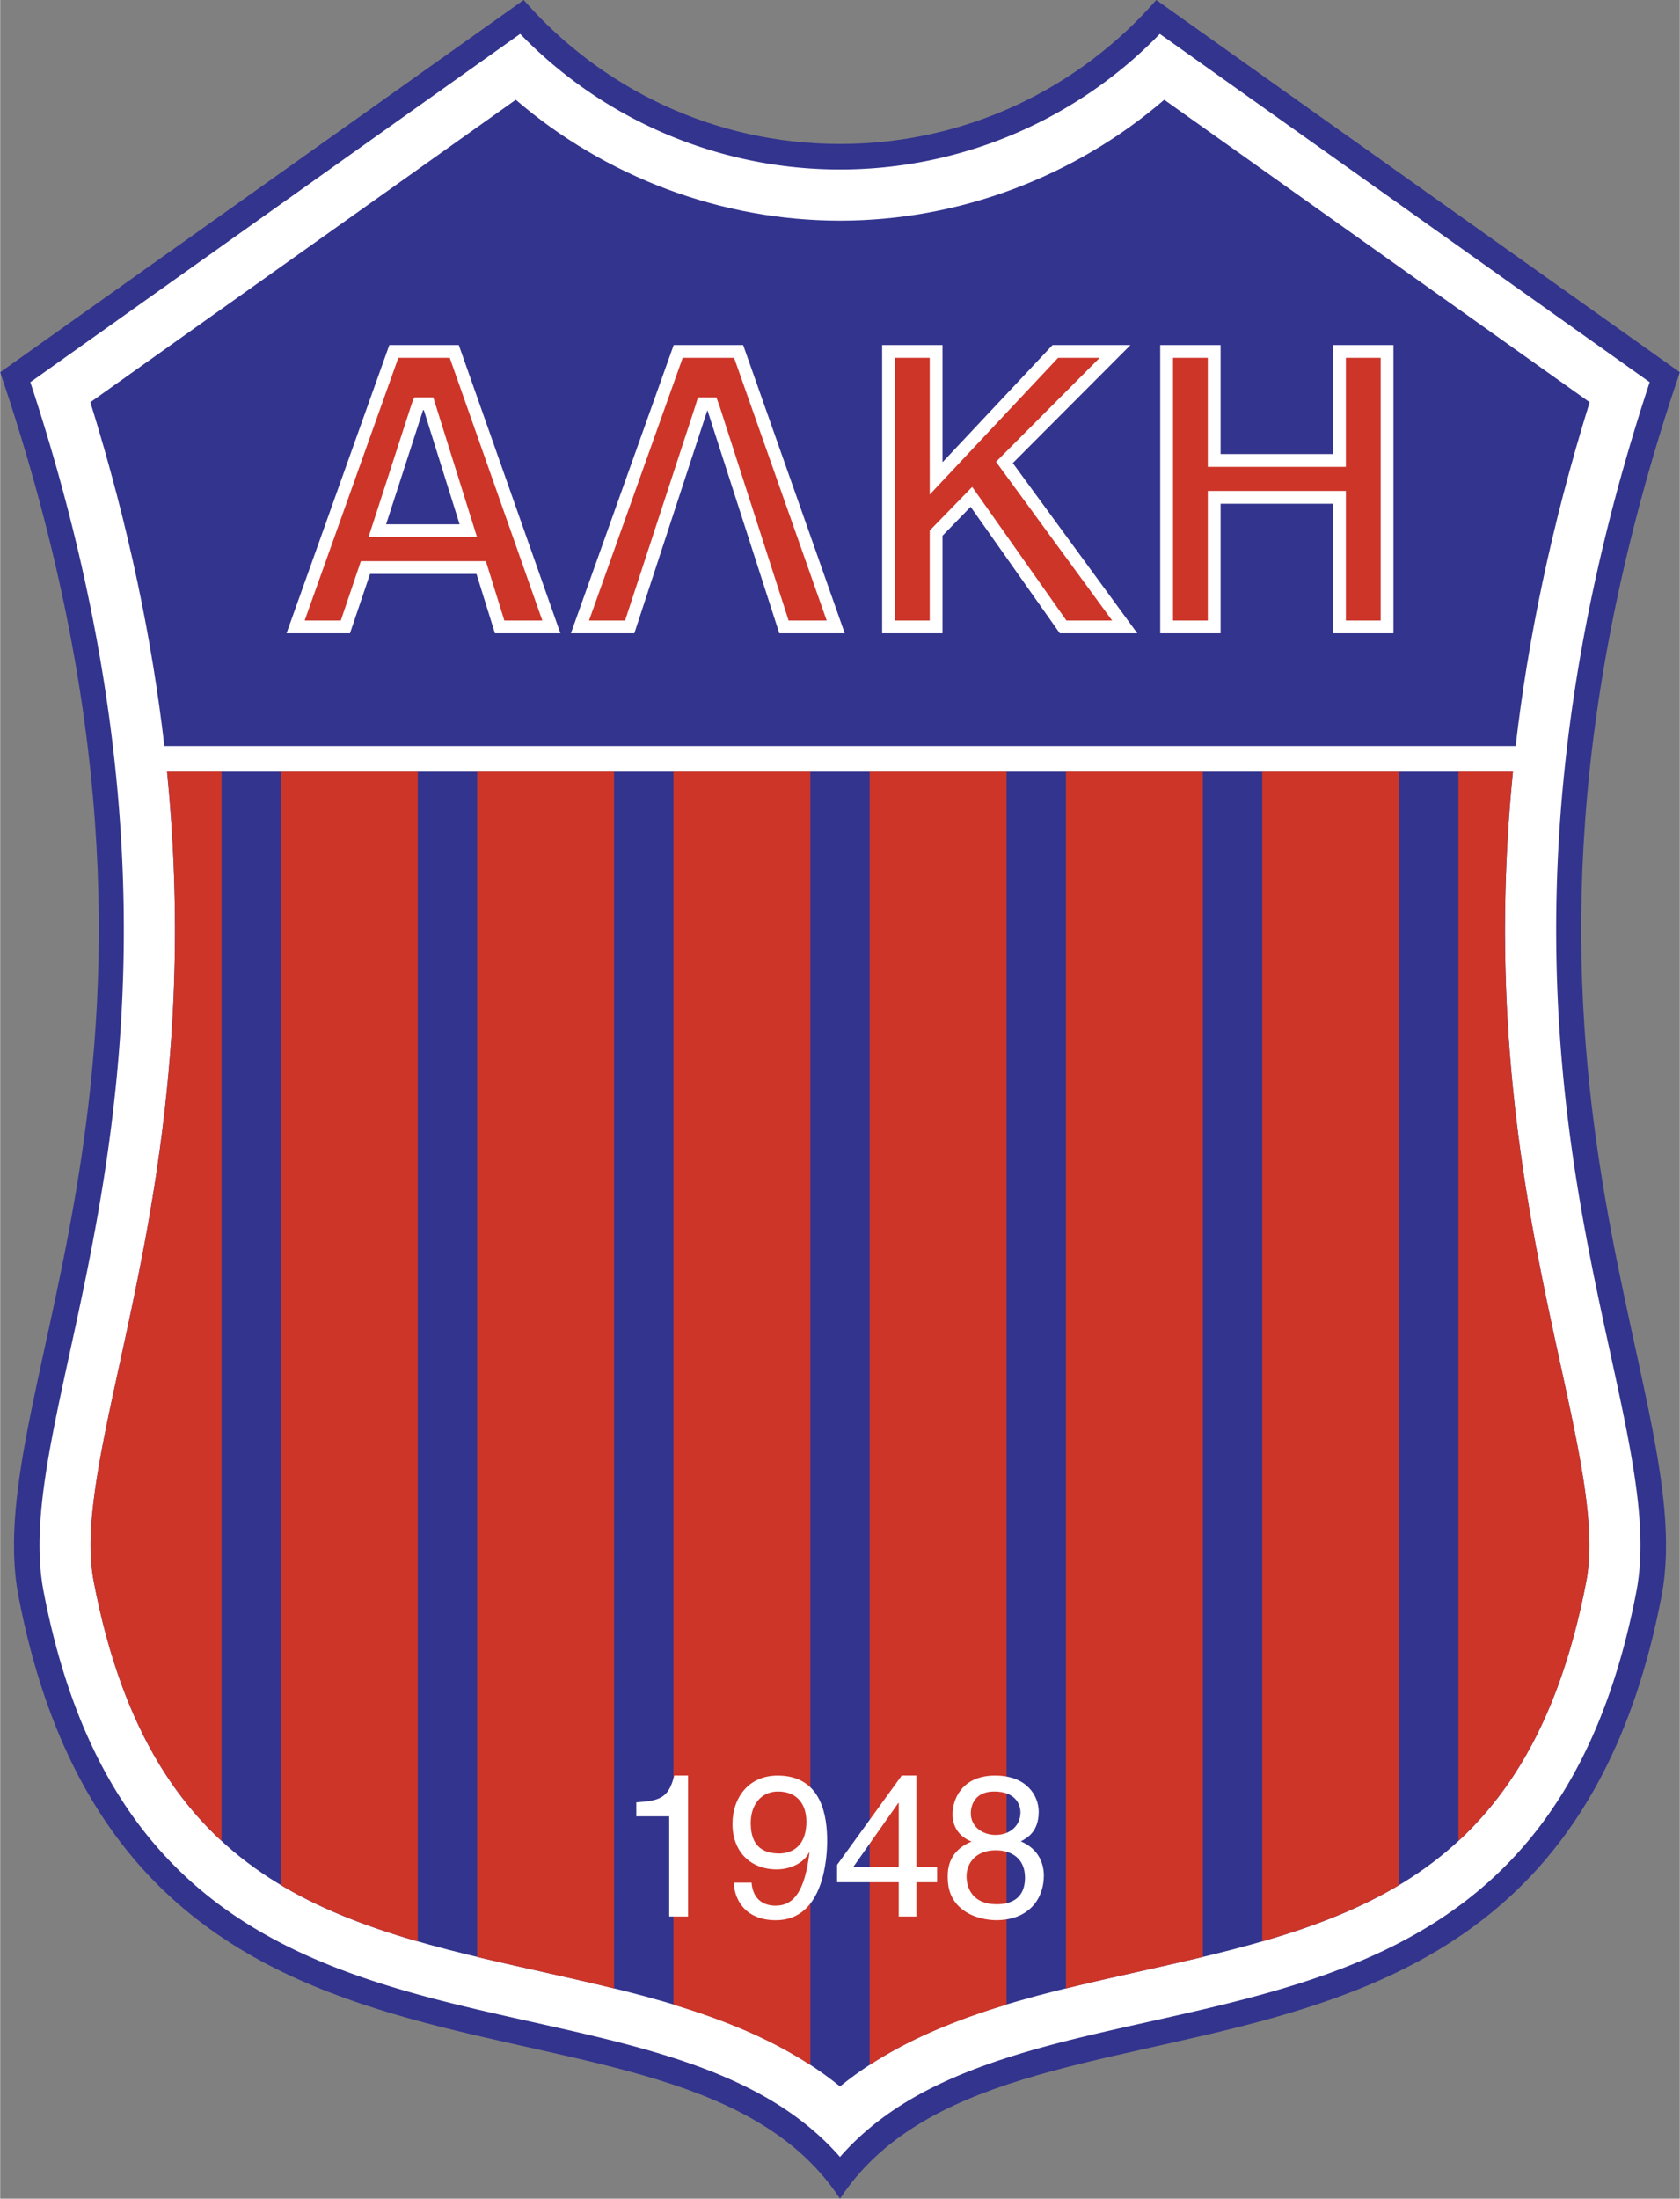 <svg xmlns="http://www.w3.org/2000/svg" width="1911" height="2500" viewBox="0 0 162.537 212.679"><rect x="0" y="0" width="162.537" height="212.679" fill="#808080" stroke="none"/><path d="M162.537 36.008L111.874.002C104.425 8.53 93.48 13.925 81.269 13.925 69.055 13.925 58.109 8.529 50.66 0L0 36.008c22.378 65.957-2.141 97.964 1.767 118.369 10.601 55.357 63.602 34.157 79.502 58.301 15.9-24.145 68.901-2.944 79.502-58.301 3.907-20.405-20.612-52.412 1.766-118.369z" fill="#33348e"/><path d="M159.62 36.969l-47.404-33.69a43.103 43.103 0 0 1-30.947 13.119 43.106 43.106 0 0 1-30.95-13.121L2.918 36.969c14.611 44.333 8.144 74.048 3.835 93.791-2.081 9.533-3.724 17.062-2.558 23.153 6.225 32.504 27.148 37.176 47.382 41.694 11.677 2.607 22.753 5.103 29.69 13.036 6.937-7.933 18.014-10.428 29.691-13.036 20.234-4.518 41.157-9.19 47.381-41.694 1.167-6.091-.477-13.621-2.557-23.153-4.307-19.743-10.774-49.458 3.838-93.791z" fill="#fff"/><path d="M8.726 38.91L49.892 9.65c8.677 7.47 19.888 11.694 31.377 11.694 11.488 0 22.698-4.224 31.375-11.693l41.168 29.258c-3.777 12.154-6.002 23.206-7.162 33.257H15.888c-1.159-10.05-3.386-21.102-7.162-33.256zM153.482 152.982c-5.613 29.314-23.217 33.245-43.602 37.796-10.234 2.285-20.756 4.651-28.612 11.042-7.856-6.391-18.378-8.757-28.612-11.042-20.384-4.551-37.988-8.482-43.602-37.796-.976-5.096.572-12.188 2.531-21.168 3.003-13.76 7.038-32.322 4.562-57.174h130.24c-2.476 24.852 1.56 43.414 4.562 57.173 1.962 8.981 3.509 16.073 2.533 21.169z" fill="#33348e"/><path d="M65.147 74.641v119.268c4.728 1.427 9.251 3.229 13.25 5.836V74.641h-13.25zM84.14 74.641v125.105c4-2.608 8.523-4.41 13.25-5.837V74.641H84.14zM103.131 74.641v117.705a322.65 322.65 0 0 1 6.75-1.567 412.58 412.58 0 0 0 6.501-1.489V74.641h-13.251zM122.124 74.641v113.15c4.768-1.37 9.234-3.05 13.25-5.453V74.641h-13.25zM153.482 152.982c.976-5.096-.572-12.188-2.532-21.168-3.002-13.76-7.038-32.322-4.562-57.173h-5.273v103.427c5.722-5.278 10.06-13.034 12.367-25.086zM16.148 74.641c2.476 24.852-1.559 43.414-4.562 57.174-1.959 8.979-3.507 16.072-2.531 21.168 2.308 12.052 6.645 19.807 12.366 25.085V74.641h-5.273zM27.163 74.641v107.697c4.017 2.403 8.483 4.083 13.25 5.453V74.641h-13.25zM46.155 74.641V189.29c2.127.511 4.296.997 6.501 1.489 2.247.502 4.506 1.015 6.749 1.566V74.641h-13.25z" fill="#cd3529"/><path d="M66.564 185.383h-1.822v-9.689h-3.187v-1.353c2.216-.154 3.129-.368 3.672-2.595h1.337v13.637zM75.401 179.285c-1.143 0-2.771-.329-2.771-2.939 0-1.819 1.046-3.056 2.634-3.056 1.957 0 2.751 1.354 2.751 2.901.001 2.688-1.723 3.094-2.614 3.094zm-.252 1.541c1.259 0 2.615-.585 3.121-1.638l.039.039c-.429 3.538-1.417 5.108-3.276 5.108-1.407 0-2.223-.853-2.32-2.229h-1.71c0 1.318.855 3.636 4.061 3.636 4.709 0 4.962-6.222 4.962-7.675 0-2.205-.429-6.317-4.788-6.317-2.86 0-4.374 2.198-4.374 4.674 0 2.706 1.766 4.402 4.285 4.402zM86.912 174.401h.04v6.181h-4.393l4.353-6.181zm3.751 7.666v-1.485h-2.001v-8.836h-1.419l-6.257 8.643v1.679h5.966v3.316h1.71v-3.316h2.001zM96.333 178.976c1.556 0 2.839.812 2.839 2.65 0 2.128-1.498 2.572-2.742 2.572-2.373 0-2.917-1.625-2.917-2.708.001-1.257.896-2.514 2.82-2.514zm4.165-3.721c0-1.581-1.185-3.506-4.208-3.506-3.255 0-4.129 2.331-4.129 3.737 0 1.272.68 2.2 1.844 2.649-1.441.586-2.313 1.652-2.313 3.316 0 .658 0 2.127 1.396 3.234 1.087.858 2.527 1.053 3.285 1.053 3.227 0 4.622-2.121 4.622-4.306 0-1.025-.387-2.535-2.23-3.317.587-.312 1.733-.913 1.733-2.86zm-4.187 2.236c-1.24 0-2.383-.791-2.383-2.081 0-.868.446-2.12 2.267-2.12 1.995 0 2.537 1.195 2.537 2.023-.001 1.233-.95 2.178-2.421 2.178zM65.175 33.377l-9.947 27.88h6.139l7.072-21.583 6.955 21.583h6.335l-9.832-27.88zM109.378 33.377h-7.541L91.188 44.716V33.377h-5.842v27.88h5.842v-9.435l2.721-2.796 8.628 12.231h7.502L97.99 44.794zM37.657 33.377l-9.947 27.88h6.14l1.943-5.741H46.09l1.787 5.741h6.334l-9.831-27.88h-6.723zm-.311 17.336l3.575-11.039h.078l3.458 11.039h-7.111zM128.985 43.922h-10.887V33.377h-5.842v27.88h5.842V48.726h10.887v12.531h5.842v-27.88h-5.842z" fill="#fff"/><g fill="#cd3529"><path d="M43.504 34.614h-4.976l-9.065 25.407h3.499l1.658-4.901.284-.84h12.095l.271.869 1.517 4.873h3.676l-8.959-25.408zm.954 17.336h-8.811l.524-1.618 3.575-11.039s.276-.855.354-.855H41.909l.271.867 3.458 11.039.503 1.606h-1.683zM71.022 34.614h-4.975l-9.065 25.407h3.49l6.792-20.732.257-.848h1.785l.31.854 6.679 20.726h3.686zM96.366 44.67l10.031-10.056h-4.025L89.951 47.839V34.614h-3.368v25.407h3.368v-8.702l4.11-4.222 9.117 12.924h4.423zM130.221 34.614v10.545h-13.359V34.614h-3.368v25.407h3.368V47.489h13.359v12.532h3.369V34.614z"/></g></svg>
